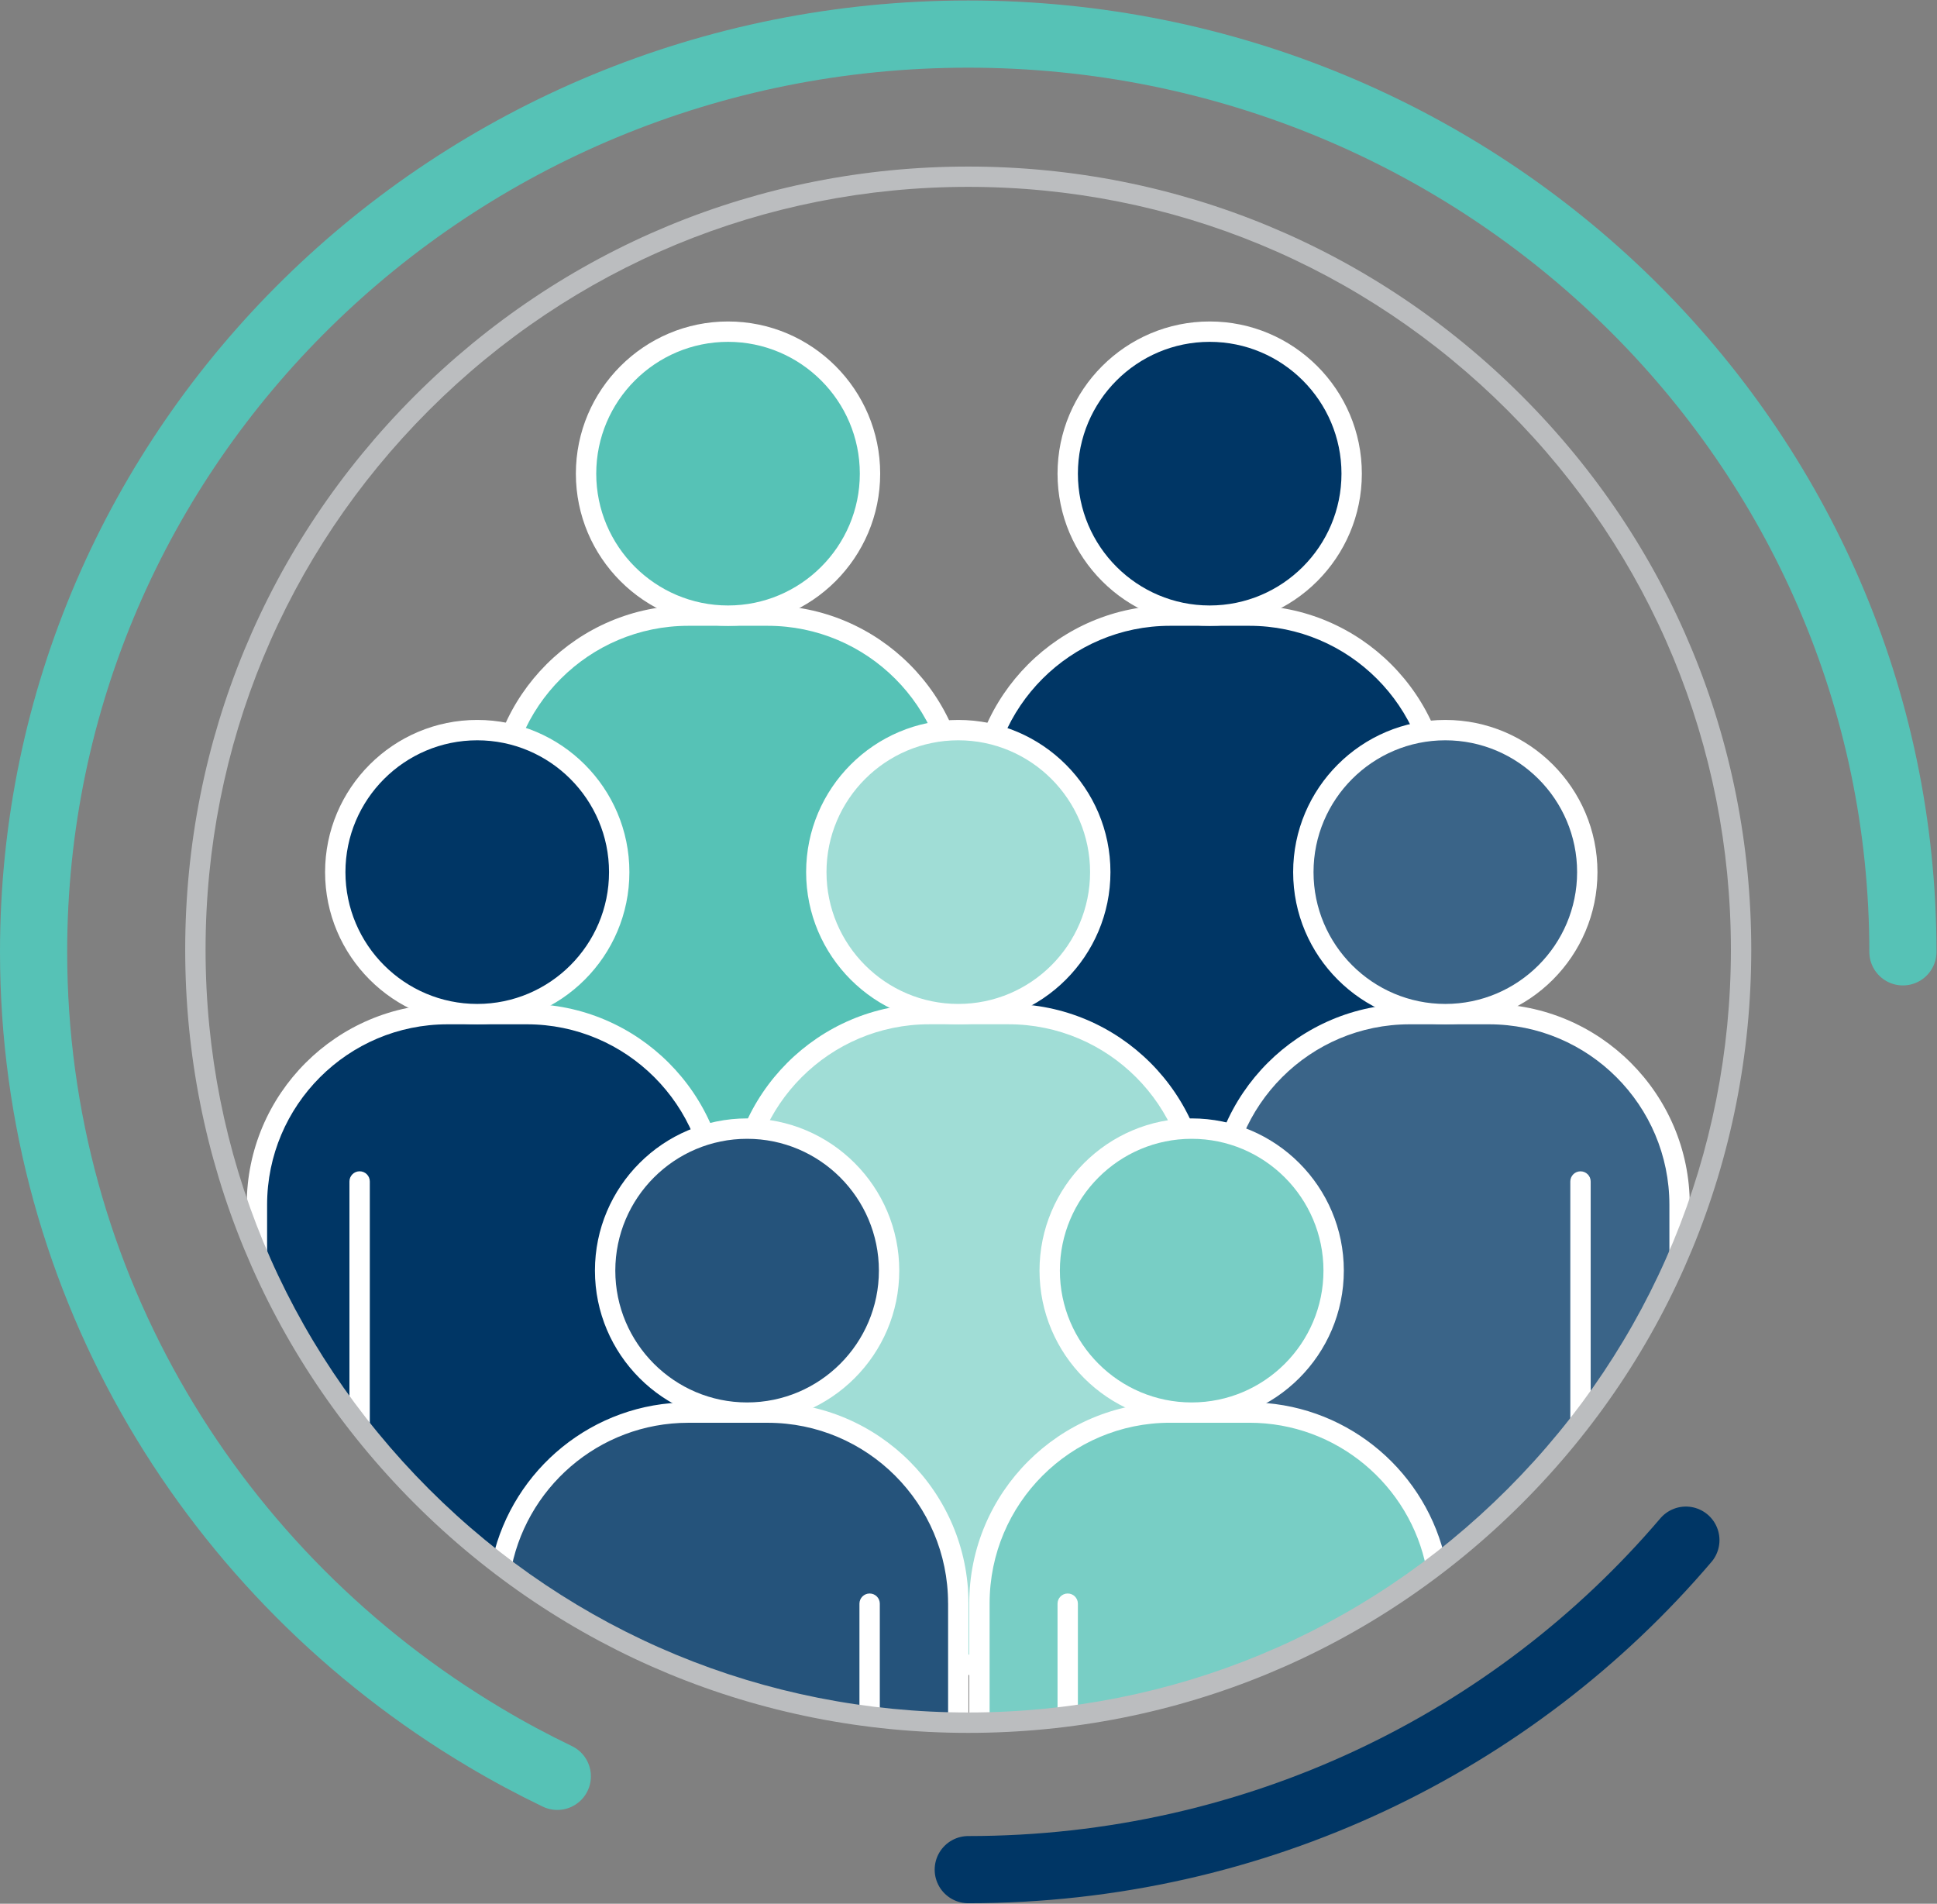 <svg width="173" height="170" viewBox="0 0 173 170" fill="none" xmlns="http://www.w3.org/2000/svg">
<rect x="0" y="0" width="173" height="170" fill="#808080" stroke="none"/>
<path d="M169.955 84.997C169.955 39.735 132.581 3.043 86.476 3.043C40.371 3.043 3 39.735 3 84.997C3 114.741 19.145 140.787 43.297 155.147C45.394 156.399 47.556 157.557 49.775 158.624" stroke="#56C2B6" stroke-width="6" stroke-linecap="round"/>
<path d="M86.479 166.957C112.231 166.957 135.257 155.517 150.572 137.534" stroke="#003665" stroke-width="6" stroke-linecap="round"/>
<path d="M61.482 54.977H68.56C77.958 54.977 85.588 62.607 85.588 72.004V129.635H44.455V72.004C44.455 62.607 52.085 54.977 61.482 54.977Z" fill="#56C2B6"/>
<path d="M86.497 130.541H43.545V72.001C43.545 62.113 51.59 54.065 61.482 54.065H68.56C78.449 54.065 86.497 62.11 86.497 72.001V130.541ZM45.364 128.722H84.678V72.001C84.678 63.113 77.448 55.883 68.56 55.883H61.482C52.594 55.883 45.364 63.113 45.364 72.001V128.722Z" fill="white"/>
<path d="M104.501 54.977H111.579C120.977 54.977 128.607 62.607 128.607 72.004V129.635H87.473V72.004C87.473 62.607 95.103 54.977 104.501 54.977Z" fill="#003665"/>
<path d="M129.516 130.541H86.564V72.001C86.564 62.113 94.609 54.065 104.501 54.065H111.579C121.468 54.065 129.516 62.11 129.516 72.001V130.541ZM88.386 128.722H127.7V72.001C127.7 63.113 120.47 55.883 111.582 55.883H104.504C95.616 55.883 88.386 63.113 88.386 72.001V128.722Z" fill="white"/>
<path d="M47.053 90.56H39.974C30.571 90.56 22.947 98.184 22.947 107.587V111.679C24.411 114.477 25.884 117.278 27.151 120.161C27.567 121.107 27.967 122.065 28.461 122.977C28.697 123.414 28.955 123.851 29.225 124.266C29.3 124.381 29.413 124.517 29.519 124.633C29.773 124.915 29.98 125.084 29.519 124.633C29.449 124.563 29.367 124.484 29.264 124.387C30.186 125.275 30.95 126.315 31.595 127.428C33.072 127.952 34.023 128.946 34.972 130.201C34.063 128.995 35.224 130.465 35.427 130.698C35.77 131.087 36.121 131.465 36.476 131.838C37.197 132.593 37.943 133.321 38.695 134.042C40.162 135.452 41.581 136.922 43.06 138.313C44.488 139.653 45.934 140.972 47.431 142.23C49.508 143.394 51.506 144.695 53.682 145.783C54.119 146.001 54.516 146.265 54.87 146.559C55.84 146.726 56.735 147.074 57.526 147.568C57.844 147.608 58.16 147.665 58.469 147.747C59.345 147.981 60.212 148.293 61.051 148.663H64.077V107.584C64.077 98.18 56.453 90.556 47.049 90.556L47.053 90.56Z" fill="#003665"/>
<path d="M63.17 107.587V147.756H58.49C60.006 148.162 61.488 148.79 62.852 149.575H64.989V107.587C64.989 97.698 56.944 89.65 47.053 89.65H39.974C30.086 89.65 22.037 97.695 22.037 107.587V109.936C22.64 111.1 23.25 112.261 23.856 113.422V107.587C23.856 98.699 31.086 91.469 39.974 91.469H47.053C55.941 91.469 63.17 98.699 63.17 107.587Z" fill="white"/>
<path d="M82.993 90.56H90.071C99.469 90.56 107.099 98.19 107.099 107.587V148.666H65.966V107.587C65.966 98.19 73.596 90.56 82.993 90.56Z" fill="#A0DDD6"/>
<path d="M108.008 149.572H65.056V107.584C65.056 97.695 73.101 89.647 82.993 89.647H90.071C99.96 89.647 108.008 97.692 108.008 107.584V149.572ZM66.875 147.753H106.189V107.584C106.189 98.696 98.959 91.466 90.071 91.466H82.993C74.105 91.466 66.875 98.696 66.875 107.584V147.753Z" fill="white"/>
<path d="M132.981 90.56H125.903C116.499 90.56 108.875 98.184 108.875 107.587V148.666H112.892C113.298 148.529 113.713 148.426 114.138 148.36C114.298 148.281 114.462 148.208 114.626 148.141C115.441 147.535 116.366 147.077 117.342 146.817C118.251 146.025 119.34 145.431 120.495 145.116C120.728 144.937 120.97 144.773 121.222 144.622C122.144 143.655 123.308 142.909 124.572 142.491C125.269 141.851 126.006 141.245 126.724 140.629C128.37 139.217 130.019 137.804 131.653 136.373C133.39 134.855 135.079 133.284 136.767 131.717C137.589 130.953 138.434 130.21 139.229 129.419C139.565 129.086 139.89 128.74 140.202 128.386C140.353 128.216 140.793 127.473 141.06 127.318C141.06 127.315 141.063 127.312 141.066 127.309C141.342 126.915 141.611 126.515 141.875 126.112C142.406 125.3 142.906 124.469 143.397 123.632C144.373 121.956 145.288 120.246 146.234 118.558C147.165 116.896 148.15 115.278 149.205 113.692C149.475 113.286 149.742 112.883 150.005 112.474V107.593C150.005 98.19 142.381 90.566 132.978 90.566L132.981 90.56Z" fill="#3A6488"/>
<path d="M132.981 89.65H125.903C116.014 89.65 107.966 97.695 107.966 107.587V149.575H111.027C111.97 148.954 113.04 148.526 114.153 148.36C114.307 148.287 114.459 148.211 114.617 148.147C114.802 148.008 114.993 147.878 115.19 147.756H109.785V107.587C109.785 98.699 117.014 91.469 125.903 91.469H132.981C141.869 91.469 149.099 98.699 149.099 107.587V113.856C149.135 113.801 149.172 113.744 149.208 113.689C149.505 113.244 149.802 112.795 150.09 112.343C150.312 111.831 150.587 111.343 150.918 110.891V107.587C150.918 97.698 142.872 89.65 132.981 89.65Z" fill="white"/>
<path d="M68.563 126.142H61.485C53.203 126.142 46.304 132.06 44.776 139.896C45.649 140.693 46.537 141.472 47.441 142.236C49.514 143.4 51.509 144.698 53.685 145.783C54.122 146.001 54.516 146.262 54.873 146.559C55.844 146.726 56.738 147.074 57.532 147.568C57.85 147.608 58.166 147.665 58.475 147.747C60.018 148.159 61.524 148.799 62.907 149.599C63.295 149.824 63.668 150.072 64.047 150.306C64.234 150.421 64.953 150.742 65.235 150.948C65.308 150.973 65.377 150.994 65.45 151.018C65.953 151.173 66.466 151.3 66.978 151.415C68.084 151.664 69.206 151.834 70.319 152.04C72.677 152.476 75.017 152.989 77.385 153.377C77.924 153.464 78.525 153.634 79.073 153.637C76.985 153.625 79.088 153.631 79.592 153.686C80.85 153.822 82.108 153.913 83.369 153.977C83.684 153.992 83.996 154.025 84.299 154.074C84.724 153.971 85.154 153.901 85.591 153.877V143.167C85.591 133.763 77.967 126.139 68.563 126.139V126.142Z" fill="#25537B"/>
<path d="M84.678 143.17V153.995C85.112 153.913 85.551 153.868 85.994 153.868C86.164 153.868 86.331 153.874 86.497 153.886V143.17C86.497 133.281 78.452 125.233 68.56 125.233H61.482C52.961 125.233 45.816 131.208 43.997 139.183C44.518 139.665 45.04 140.141 45.567 140.614C46.795 132.936 53.461 127.052 61.479 127.052H68.557C77.445 127.052 84.675 134.282 84.675 143.17H84.678Z" fill="white"/>
<path d="M121.222 144.619C122.144 143.652 123.308 142.906 124.572 142.488C125.269 141.848 126.006 141.242 126.724 140.626C127.209 140.211 127.694 139.793 128.176 139.377C126.451 131.799 119.679 126.142 111.579 126.142H104.501C95.097 126.142 87.473 133.766 87.473 143.17V153.928C87.776 153.889 88.083 153.865 88.389 153.865C88.838 153.865 89.274 153.904 89.698 153.98C90.277 153.831 90.872 153.752 91.472 153.752C91.911 153.752 92.339 153.792 92.754 153.862C93.318 153.686 93.9 153.577 94.491 153.54C95.213 153.307 95.964 153.183 96.722 153.183C96.907 153.183 97.086 153.192 97.268 153.204C98.241 152.752 99.302 152.497 100.375 152.497C100.581 152.497 100.787 152.51 100.987 152.525C101.812 152.212 102.688 152.043 103.57 152.043C103.701 152.043 103.831 152.046 103.961 152.052C105.131 151.336 106.477 150.915 107.848 150.903C108.778 150.269 109.836 149.827 110.94 149.636C111.907 148.981 113.013 148.529 114.162 148.357C114.31 148.284 114.462 148.214 114.617 148.15C115.435 147.538 116.366 147.077 117.345 146.817C118.254 146.025 119.343 145.434 120.498 145.116C120.731 144.937 120.974 144.773 121.225 144.622L121.222 144.619Z" fill="#78CEC5"/>
<path d="M111.582 125.233H104.504C94.615 125.233 86.567 133.278 86.567 143.17V153.889C86.785 153.904 86.997 153.934 87.21 153.968C87.598 153.901 87.992 153.865 88.386 153.865V143.167C88.386 134.279 95.616 127.049 104.504 127.049H111.582C119.403 127.049 125.939 132.648 127.394 140.047C127.915 139.599 128.437 139.153 128.955 138.704C126.967 130.965 119.931 125.23 111.582 125.23V125.233Z" fill="white"/>
<path d="M108.041 54.977C115.045 54.977 120.722 49.3 120.722 42.297C120.722 35.293 115.045 29.616 108.041 29.616C101.038 29.616 95.361 35.293 95.361 42.297C95.361 49.3 101.038 54.977 108.041 54.977Z" fill="#003665"/>
<path d="M108.041 55.886C100.548 55.886 94.452 49.79 94.452 42.297C94.452 34.803 100.548 28.707 108.041 28.707C115.535 28.707 121.631 34.803 121.631 42.297C121.631 49.79 115.535 55.886 108.041 55.886ZM108.041 30.526C101.551 30.526 96.27 35.806 96.27 42.297C96.27 48.787 101.551 54.068 108.041 54.068C114.532 54.068 119.812 48.787 119.812 42.297C119.812 35.806 114.532 30.526 108.041 30.526Z" fill="white"/>
<path d="M85.588 90.559C92.591 90.559 98.268 84.882 98.268 77.879C98.268 70.876 92.591 65.199 85.588 65.199C78.585 65.199 72.907 70.876 72.907 77.879C72.907 84.882 78.585 90.559 85.588 90.559Z" fill="#A0DDD6"/>
<path d="M85.588 91.469C78.094 91.469 71.998 85.373 71.998 77.879C71.998 70.385 78.094 64.289 85.588 64.289C93.081 64.289 99.178 70.385 99.178 77.879C99.178 85.373 93.081 91.469 85.588 91.469ZM85.588 66.108C79.097 66.108 73.817 71.389 73.817 77.879C73.817 84.369 79.097 89.65 85.588 89.65C92.078 89.65 97.359 84.369 97.359 77.879C97.359 71.389 92.078 66.108 85.588 66.108Z" fill="white"/>
<path d="M129.086 90.559C136.089 90.559 141.766 84.882 141.766 77.879C141.766 70.876 136.089 65.199 129.086 65.199C122.082 65.199 116.405 70.876 116.405 77.879C116.405 84.882 122.082 90.559 129.086 90.559Z" fill="#3A6488"/>
<path d="M129.086 91.469C121.592 91.469 115.496 85.373 115.496 77.879C115.496 70.385 121.592 64.289 129.086 64.289C136.579 64.289 142.675 70.385 142.675 77.879C142.675 85.373 136.579 91.469 129.086 91.469ZM129.086 66.108C122.595 66.108 117.315 71.389 117.315 77.879C117.315 84.369 122.595 89.65 129.086 89.65C135.576 89.65 140.857 84.369 140.857 77.879C140.857 71.389 135.576 66.108 129.086 66.108Z" fill="white"/>
<path d="M42.623 90.559C49.627 90.559 55.304 84.882 55.304 77.879C55.304 70.876 49.627 65.199 42.623 65.199C35.62 65.199 29.943 70.876 29.943 77.879C29.943 84.882 35.62 90.559 42.623 90.559Z" fill="#003665"/>
<path d="M42.623 91.469C35.13 91.469 29.034 85.373 29.034 77.879C29.034 70.385 35.13 64.289 42.623 64.289C50.117 64.289 56.213 70.385 56.213 77.879C56.213 85.373 50.117 91.469 42.623 91.469ZM42.623 66.108C36.133 66.108 30.852 71.389 30.852 77.879C30.852 84.369 36.133 89.65 42.623 89.65C49.114 89.65 54.395 84.369 54.395 77.879C54.395 71.389 49.114 66.108 42.623 66.108Z" fill="white"/>
<path d="M65.023 54.977C72.026 54.977 77.703 49.3 77.703 42.297C77.703 35.293 72.026 29.616 65.023 29.616C58.02 29.616 52.342 35.293 52.342 42.297C52.342 49.3 58.02 54.977 65.023 54.977Z" fill="#56C2B6"/>
<path d="M65.023 55.886C57.529 55.886 51.433 49.79 51.433 42.297C51.433 34.803 57.529 28.707 65.023 28.707C72.516 28.707 78.612 34.803 78.612 42.297C78.612 49.79 72.516 55.886 65.023 55.886ZM65.023 30.526C58.532 30.526 53.252 35.806 53.252 42.297C53.252 48.787 58.532 54.068 65.023 54.068C71.513 54.068 76.794 48.787 76.794 42.297C76.794 35.806 71.513 30.526 65.023 30.526Z" fill="white"/>
<path d="M66.726 126.142C73.73 126.142 79.407 120.465 79.407 113.462C79.407 106.459 73.73 100.781 66.726 100.781C59.723 100.781 54.046 106.459 54.046 113.462C54.046 120.465 59.723 126.142 66.726 126.142Z" fill="#25537B"/>
<path d="M66.726 127.052C59.233 127.052 53.136 120.956 53.136 113.462C53.136 105.968 59.233 99.872 66.726 99.872C74.22 99.872 80.316 105.968 80.316 113.462C80.316 120.956 74.22 127.052 66.726 127.052ZM66.726 101.694C60.236 101.694 54.955 106.975 54.955 113.465C54.955 119.955 60.236 125.236 66.726 125.236C73.217 125.236 78.497 119.955 78.497 113.465C78.497 106.975 73.217 101.694 66.726 101.694Z" fill="white"/>
<path d="M106.432 126.142C113.435 126.142 119.112 120.465 119.112 113.462C119.112 106.459 113.435 100.781 106.432 100.781C99.428 100.781 93.751 106.459 93.751 113.462C93.751 120.465 99.428 126.142 106.432 126.142Z" fill="#78CEC5"/>
<path d="M106.432 127.052C98.938 127.052 92.842 120.956 92.842 113.462C92.842 105.968 98.938 99.872 106.432 99.872C113.925 99.872 120.022 105.968 120.022 113.462C120.022 120.956 113.925 127.052 106.432 127.052ZM106.432 101.694C99.942 101.694 94.661 106.975 94.661 113.465C94.661 119.955 99.942 125.236 106.432 125.236C112.922 125.236 118.203 119.955 118.203 113.465C118.203 106.975 112.922 101.694 106.432 101.694Z" fill="white"/>
<path d="M32.12 105.507C32.232 112.392 32.232 119.667 32.12 126.588V105.507Z" fill="#003665"/>
<path d="M31.592 127.425C32.132 127.616 32.605 127.87 33.029 128.179V105.504C33.029 105.001 32.623 104.595 32.12 104.595C31.616 104.595 31.21 105.001 31.21 105.504V126.806C31.341 127.009 31.471 127.212 31.592 127.422V127.425Z" fill="white"/>
<path d="M141.157 105.507C141.06 112.392 141.06 119.061 141.157 126.06V105.507Z" fill="#003665"/>
<path d="M141.066 127.318C141.066 127.318 141.069 127.312 141.072 127.309C141.348 126.915 141.617 126.515 141.881 126.112C141.945 126.015 142.005 125.912 142.069 125.815V105.507C142.069 105.004 141.663 104.598 141.16 104.598C140.656 104.598 140.25 105.004 140.25 105.507V128.331C140.429 128.101 140.82 127.461 141.066 127.318Z" fill="white"/>
<path d="M95.361 153.316V143.206C95.319 146.668 95.3 150 95.307 153.325C95.325 153.322 95.343 153.319 95.361 153.316Z" fill="#003665"/>
<path d="M96.27 153.198V143.206C96.27 142.703 95.864 142.297 95.361 142.297C94.858 142.297 94.452 142.703 94.452 143.206V153.537C94.467 153.537 94.482 153.537 94.497 153.537C95.073 153.352 95.667 153.237 96.27 153.198Z" fill="white"/>
<path d="M77.691 153.437C77.697 150.024 77.691 146.577 77.667 143.206V153.431C77.667 153.431 77.682 153.431 77.691 153.434V153.437Z" fill="#003665"/>
<path d="M77.382 153.38C77.764 153.443 78.176 153.543 78.579 153.598V143.206C78.579 142.703 78.173 142.297 77.67 142.297C77.167 142.297 76.76 142.703 76.76 143.206V153.267C76.969 153.304 77.176 153.343 77.382 153.377V153.38Z" fill="white"/>
<path d="M86.476 154.744C67.796 154.744 50.232 147.468 37.025 134.26C23.817 121.05 16.541 103.489 16.541 84.809C16.541 66.129 23.817 48.565 37.025 35.358C50.232 22.15 67.796 14.874 86.476 14.874C105.156 14.874 122.72 22.15 135.927 35.358C149.135 48.565 156.411 66.129 156.411 84.809C156.411 103.489 149.135 121.053 135.927 134.26C122.72 147.468 105.156 154.744 86.476 154.744ZM86.476 16.687C68.281 16.687 51.175 23.771 38.31 36.637C25.445 49.502 18.36 66.608 18.36 84.803C18.36 102.997 25.445 120.104 38.31 132.969C51.175 145.834 68.281 152.922 86.476 152.922C104.67 152.922 121.777 145.837 134.642 132.969C147.507 120.104 154.592 102.997 154.592 84.803C154.592 66.608 147.507 49.502 134.642 36.637C121.777 23.771 104.67 16.687 86.476 16.687Z" fill="#BBBDBF"/>
</svg>
